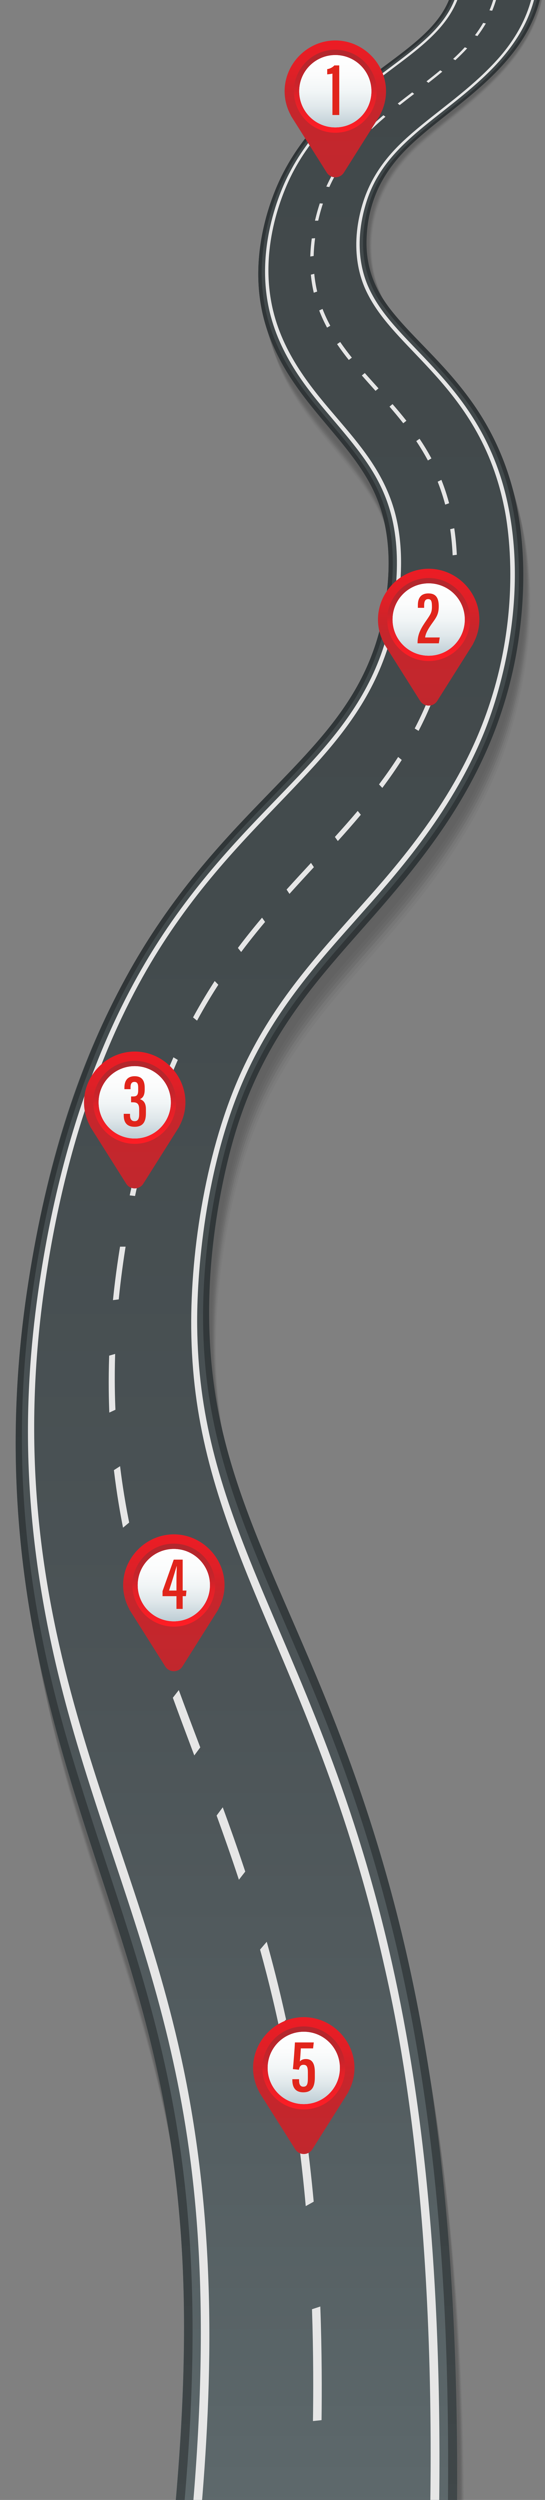 <svg width="432" height="1978" viewBox="0 0 432 1978" fill="none" xmlns="http://www.w3.org/2000/svg">
<rect x="0" y="0" width="432" height="1978" fill="#808080" stroke="none"/>
<g clip-path="url(#clip0_485_8307)">
<g style="mix-blend-mode:multiply" opacity="0.59">
<path opacity="0.11" d="M365.269 -10.201C364.064 -2.55 361.629 17.359 355.229 26.997C342.992 45.428 321.919 59.081 297.382 78.103C278.719 92.56 266.395 104.015 256.153 115.64C237.553 136.691 227.437 156.939 221.338 173.89C216.505 187.29 204.281 225.292 213.907 267.056C227.086 324.249 271.201 356.079 294.86 395.307C299.717 403.338 324.015 439.395 308.527 511.172C293.73 579.778 250.468 615.624 197.541 672.352C122.99 752.245 55.116 854.372 26.764 1049.83C-5.805 1274.29 59.684 1431.33 100.851 1563.26C144.552 1703.35 163.203 1814.39 143.711 2028.63L366.926 2073.22C369.285 1975.62 369.223 1825.47 345.916 1674.31C334.231 1598.52 315.669 1513.47 280.364 1417.51C258.939 1359.3 236.963 1311.62 218.263 1266.73C185.267 1187.55 165.838 1123.05 172.515 1031.78C174.059 1010.69 179.268 960.05 195.081 912.073C214.623 852.808 244.293 814.849 273.285 780.736C308.088 739.817 364.805 682.582 395.742 605.056C407.603 575.34 431.637 497.941 414.468 417.034C404.603 370.578 383.48 340.565 367.591 321.247C335.838 282.611 301.424 249.978 295.788 210.623C288.145 157.193 322.295 124.475 334.645 113.569C360.814 90.531 396.859 67.155 417.467 31.774C428.136 13.47 431.035 -2.254 431.863 -14.555L365.294 -10.201H365.269Z" fill="#4D4D4D"/>
<path opacity="0.22" d="M364.566 -10.673C363.361 -3.064 360.926 15.408 354.525 25.046C342.288 43.434 321.215 57.088 296.679 76.067C278.016 90.524 265.691 101.937 255.45 113.52C236.849 134.529 226.734 154.734 220.634 171.685C215.802 185.085 203.577 223.044 213.204 264.724C226.382 321.832 270.498 353.62 294.156 392.806C299.013 400.837 323.311 436.852 307.824 508.502C293.026 576.982 249.764 612.828 196.838 669.471C122.287 749.237 54.412 851.237 26.06 1046.45C-6.509 1270.61 58.981 1427.44 100.147 1559.2C143.849 1699.07 162.499 1809.99 143.008 2023.93L366.222 2068.48C368.582 1971 368.519 1821.07 345.212 1670.07C333.528 1594.41 314.965 1509.44 279.66 1413.61C258.236 1355.49 236.26 1307.85 217.559 1263.04C184.563 1183.95 165.135 1119.58 171.812 1028.44C173.355 1007.39 178.564 956.789 194.378 908.895C213.919 849.716 243.589 811.798 272.581 777.77C307.384 736.894 364.101 679.743 395.039 602.344C406.899 572.67 430.934 495.356 413.764 414.575C403.899 368.162 382.777 338.191 366.887 318.916C335.134 280.322 300.858 249.168 295.223 209.856C287.579 156.467 322.006 123.792 334.356 112.97C360.524 89.975 396.72 66.641 417.316 31.302C427.984 12.999 430.884 -2.684 431.712 -14.985L364.578 -10.631L364.566 -10.673Z" fill="#4D4D4D"/>
<path opacity="0.33" d="M363.875 -11.133C362.67 -3.525 360.235 13.511 353.834 23.106C341.597 41.494 320.524 55.106 295.988 74.085C277.325 88.5 265 99.956 254.759 111.496C236.159 132.504 226.043 152.668 219.943 169.576C215.111 182.934 202.887 220.851 212.513 262.488C225.691 319.512 269.807 351.258 293.465 390.401C298.322 398.433 322.62 434.406 307.133 505.929C292.335 574.323 249.073 610.127 196.147 666.686C121.596 746.367 53.721 848.199 25.369 1043.11C-7.2 1266.98 58.29 1423.59 99.456 1555.14C143.158 1694.85 161.808 1805.6 142.317 2019.24L365.531 2063.71C367.891 1966.36 367.828 1816.63 344.521 1665.85C332.837 1590.27 314.274 1505.43 278.969 1409.73C257.545 1351.69 235.569 1304.14 216.868 1259.37C183.872 1180.41 164.444 1116.07 171.121 1025.06C172.664 1004.01 177.873 953.539 193.687 905.688C213.228 846.592 242.898 808.717 271.89 774.731C306.694 733.897 363.41 676.831 394.348 599.517C406.208 569.885 430.243 492.655 413.073 412.002C403.208 365.673 382.086 335.744 366.196 316.469C334.443 277.96 300.305 248.243 294.67 208.973C287.027 155.669 321.729 123.036 334.092 112.214C360.26 89.261 396.594 65.927 417.19 30.673C427.858 12.412 430.757 -3.229 431.586 -15.53L363.9 -11.176L363.875 -11.133Z" fill="#4D4D4D"/>
<path opacity="0.44" d="M363.173 -11.598C361.968 -3.989 359.533 11.567 353.132 21.162C340.895 39.508 319.823 53.12 295.286 72.057C276.623 86.472 264.298 97.885 254.057 109.425C235.457 130.391 225.341 150.555 219.241 167.421C214.409 180.779 202.185 218.654 211.811 260.206C224.99 317.146 269.105 348.849 292.763 387.95C297.621 395.981 321.919 431.87 306.431 503.35C291.634 571.661 248.372 607.38 195.445 663.854C120.894 743.409 53.02 845.113 24.668 1039.77C-7.901 1263.34 57.588 1419.75 98.754 1551.13C142.456 1690.67 161.106 1801.25 141.615 2014.59L364.83 2059.02C367.189 1961.79 367.126 1812.28 343.82 1661.71C332.135 1586.26 313.572 1501.5 278.267 1405.97C256.843 1347.97 234.867 1300.5 216.166 1255.82C183.171 1176.94 163.742 1112.73 170.419 1021.85C171.963 1000.84 177.171 950.411 192.985 902.645C212.527 843.592 242.197 805.801 271.189 771.857C305.992 731.108 362.708 674.126 393.646 596.897C405.506 567.307 429.541 490.204 412.372 409.635C402.507 363.348 381.384 333.462 365.495 314.229C333.741 275.762 299.742 247.483 294.106 208.297C286.463 155.078 321.442 122.487 333.804 111.665C359.972 88.754 396.445 65.463 417.041 30.209C427.709 11.947 430.608 -3.651 431.436 -15.909L363.198 -11.556L363.173 -11.598Z" fill="#4D4D4D"/>
<path opacity="0.56" d="M362.483 -12.062C361.278 -4.453 358.843 9.665 352.442 19.261C340.206 37.606 319.133 51.176 294.596 70.071C275.933 84.443 263.608 95.856 253.367 107.396C234.767 128.321 224.651 148.484 218.551 165.308C213.719 178.666 201.495 216.456 211.121 257.966C224.3 314.821 268.415 346.525 292.074 385.541C296.931 393.53 321.229 429.419 305.741 500.772C290.944 568.998 247.682 604.675 194.755 661.065C120.204 740.535 52.33 842.113 23.978 1036.48C-8.591 1259.75 56.898 1415.9 98.065 1547.15C141.766 1686.48 160.417 1796.94 140.925 2010.02L364.14 2054.41C366.499 1957.35 366.436 1808.01 343.13 1657.65C331.445 1582.28 312.883 1497.7 277.577 1402.25C256.153 1344.34 234.177 1296.91 215.477 1252.27C182.481 1173.52 163.052 1109.39 169.729 1018.6C171.273 997.629 176.481 947.241 192.295 899.559C211.837 840.591 241.507 802.843 270.499 768.941C305.302 728.234 362.019 671.337 392.956 594.234C404.817 564.687 428.851 487.668 411.682 407.226C401.817 361.024 380.694 331.18 364.805 311.947C333.052 273.522 299.19 246.722 293.554 207.579C285.911 154.444 321.166 121.895 333.529 111.074C359.697 88.163 396.307 64.914 416.903 29.744C427.571 11.525 430.47 -4.073 431.299 -16.289L362.496 -11.978L362.483 -12.062Z" fill="#4D4D4D"/>
<path opacity="0.67" d="M361.779 -12.53C360.574 -4.963 358.139 7.718 351.738 17.314C339.501 35.617 318.429 49.186 293.892 68.081C275.229 82.454 262.904 93.825 252.663 105.365C234.063 126.289 223.947 146.368 217.847 163.192C213.015 176.507 200.791 214.255 210.417 255.723C223.596 312.494 267.711 344.155 291.369 383.129C296.226 391.118 320.525 426.922 305.037 498.191C290.24 566.333 246.977 601.967 194.051 658.272C119.5 737.616 51.626 839.067 23.274 1033.18C-9.296 1256.11 56.194 1412.1 97.36 1543.14C141.062 1682.29 159.712 1792.58 140.221 2005.37L363.436 2049.67C365.795 1952.74 365.732 1803.61 342.426 1653.42C330.741 1578.18 312.178 1493.68 276.873 1398.36C255.449 1340.53 233.473 1293.19 214.772 1248.59C181.777 1169.92 162.348 1105.88 169.025 1015.25C170.569 994.287 175.777 944.026 191.591 896.386C211.133 837.503 240.803 799.797 269.795 765.937C304.598 725.272 361.314 668.46 392.252 591.442C404.112 561.936 428.147 485.045 410.978 404.687C401.113 358.527 379.99 328.726 364.101 309.535C332.347 271.152 298.624 245.832 292.988 206.731C285.345 153.638 320.889 121.132 333.239 110.353C359.407 87.484 396.155 64.277 416.751 29.107C427.419 10.931 430.318 -4.625 431.147 -16.884L361.791 -12.572L361.779 -12.53Z" fill="#4D4D4D"/>
<path opacity="0.78" d="M361.077 -13.002C359.872 -5.435 357.437 5.809 351.037 15.362C338.8 33.666 317.727 47.193 293.19 66.046C274.527 80.376 262.203 91.747 251.961 103.244C233.361 124.126 223.245 144.205 217.146 161.029C212.314 174.345 200.089 212.05 209.716 253.434C222.894 310.162 267.01 341.739 290.668 380.67C295.525 388.66 319.823 424.421 304.335 495.606C289.538 563.62 246.276 599.213 193.349 655.476C118.798 734.692 50.924 836.016 22.572 1029.87C-9.997 1252.51 55.492 1408.28 96.659 1539.16C140.36 1678.1 159.011 1788.26 139.519 2000.76L362.734 2045.02C365.093 1948.21 365.031 1799.29 341.724 1649.31C330.039 1574.16 311.477 1489.78 276.172 1394.59C254.748 1336.85 232.771 1289.54 214.071 1245.03C181.075 1166.49 161.646 1102.54 168.323 1011.99C169.867 991.067 175.076 940.849 190.89 893.252C210.431 834.452 240.101 796.789 269.093 763.014C303.896 722.433 360.613 665.663 391.55 588.772C403.411 559.309 427.445 482.502 410.276 402.271C400.411 356.195 379.288 326.394 363.399 307.245C331.646 268.948 298.073 245.022 292.425 205.963C284.781 152.955 320.601 120.491 332.964 109.712C359.132 86.885 396.018 63.678 416.627 28.593C427.295 10.417 430.194 -5.097 431.022 -17.313L361.102 -13.002H361.077Z" fill="#4D4D4D"/>
<path opacity="0.89" d="M360.385 -13.454C359.18 -5.888 356.746 3.919 350.345 13.43C338.108 31.691 317.035 45.218 292.498 64.071C273.836 78.401 261.511 89.73 251.269 101.227C232.669 122.067 222.553 142.146 216.454 158.928C211.622 172.201 199.397 209.865 209.024 251.206C222.202 307.849 266.318 339.384 289.976 378.231C294.833 386.22 319.131 421.939 303.644 492.997C288.846 560.927 245.584 596.477 192.658 652.656C118.106 731.787 50.232 832.943 21.88 1026.54C-10.689 1248.89 54.8 1404.45 95.967 1535.11C139.668 1673.89 158.319 1783.88 138.828 1996.08L362.042 2040.25C364.402 1943.58 364.339 1794.87 341.032 1645.1C329.347 1570.03 310.785 1485.78 275.48 1390.71C254.056 1333.05 232.079 1285.84 213.379 1241.37C180.383 1162.91 160.954 1099.04 167.631 1008.66C169.175 987.782 174.384 937.606 190.198 890.093C209.739 831.379 239.409 793.799 268.401 760.025C303.204 719.487 359.921 662.801 390.858 585.994C402.719 556.573 426.753 479.893 409.584 399.747C399.719 353.714 378.596 323.997 362.707 304.848C330.954 266.593 297.519 244.147 291.883 205.13C284.24 152.207 320.336 119.785 332.698 109.005C358.867 86.179 395.891 63.056 416.5 28.014C427.168 9.879 430.067 -5.634 430.895 -17.808L360.423 -13.497L360.385 -13.454Z" fill="#4D4D4D"/>
<path d="M359.683 -13.926C358.478 -6.36 356.043 1.968 349.643 11.521C337.406 29.74 316.333 43.267 291.796 62.078C273.133 76.365 260.809 87.736 250.567 99.192C231.967 120.031 221.851 140.026 215.752 156.807C210.92 170.081 198.695 207.66 208.322 248.959C221.5 305.518 265.616 337.01 289.274 375.815C294.131 383.762 318.429 419.439 302.941 490.412C288.144 558.257 244.882 593.765 191.955 649.859C117.404 728.864 49.53 829.892 21.178 1023.24C-11.391 1245.29 54.098 1400.64 95.265 1531.13C138.966 1669.69 157.617 1779.56 138.125 1991.46L361.34 2035.59C363.699 1939.05 363.637 1790.55 340.33 1640.99C328.645 1566.05 310.083 1481.88 274.778 1386.98C253.354 1329.41 231.377 1282.24 212.677 1237.85C179.681 1159.52 160.252 1095.74 166.929 1005.44C168.473 984.563 173.682 934.471 189.495 887.043C209.037 828.413 238.707 790.876 267.699 757.143C302.502 716.648 359.219 660.047 390.156 583.367C402.017 553.988 426.051 477.392 408.882 397.373C399.017 351.424 377.894 321.708 362.005 302.601C330.252 264.388 296.955 243.421 291.319 204.447C283.676 151.566 320.048 119.228 332.41 108.449C358.579 85.665 395.741 62.542 416.35 27.542C426.993 9.408 429.892 -6.064 430.72 -18.238L359.683 -13.926Z" fill="#4D4D4D"/>
</g>
<path d="M359.683 -13.926C358.478 -6.359 356.043 1.968 349.643 11.521C337.406 29.74 316.333 43.267 291.796 62.078C273.133 76.365 260.809 87.736 250.567 99.192C231.967 120.032 221.851 140.026 215.752 156.808C210.92 170.081 198.695 207.66 208.322 248.959C221.5 305.518 265.616 337.01 289.274 375.815C294.131 383.762 318.429 419.439 302.941 490.412C288.144 558.257 244.882 593.765 191.955 649.859C117.404 728.864 49.53 829.892 21.178 1023.24C-11.391 1245.29 54.098 1400.64 95.265 1531.13C138.966 1669.7 157.617 1779.56 138.125 1991.46L361.34 2035.59C363.699 1939.05 363.637 1790.55 340.33 1640.99C328.645 1566.05 310.083 1481.88 274.778 1386.98C253.354 1329.41 231.377 1282.24 212.677 1237.85C179.681 1159.52 160.252 1095.74 166.929 1005.44C168.473 984.563 173.682 934.471 189.495 887.043C209.037 828.413 238.707 790.876 267.699 757.144C302.502 716.648 359.219 660.047 390.156 583.367C402.017 553.988 426.051 477.393 408.882 397.373C399.017 351.424 377.894 321.708 362.005 302.601C330.252 264.388 296.955 243.421 291.319 204.447C283.676 151.566 320.048 119.228 332.41 108.449C358.579 85.665 395.741 62.543 416.35 27.542C426.993 9.408 429.892 -6.064 430.72 -18.238L359.683 -13.926Z" fill="url(#paint0_linear_485_8307)"/>
<path d="M91.273 1071.25L86.529 1072.61C85.839 1092.81 86.291 1108.71 86.642 1117.67L91.499 1115.43C91.123 1106.68 90.646 1091.12 91.273 1071.25Z" fill="#E6E6E6"/>
<path d="M210.116 729.448L207.706 726.066C198.017 737.564 191.441 746.187 188.566 750.034L191.164 753.247C199.598 742.003 207.242 732.872 210.116 729.448Z" fill="#E6E6E6"/>
<path d="M99.558 986.381H95.14C91.851 1006.63 90.207 1022.06 89.542 1028.69L94.123 1028.1C95.843 1010.86 97.951 996.4 99.558 986.381Z" fill="#E6E6E6"/>
<path d="M173.054 779.156L170.192 776.197C165.85 782.876 159.725 792.683 153.023 804.984L156.186 807.563C162.762 795.431 168.774 785.751 173.054 779.156Z" fill="#E6E6E6"/>
<path d="M90.294 1163.2C92.566 1182.31 95.403 1198.03 97.511 1208.73L102.381 1204.67C98.139 1183.49 96.043 1167.17 95.189 1160.07L90.294 1163.2Z" fill="#E6E6E6"/>
<path d="M137.008 1343.28C142.229 1357.61 147.437 1371.47 154.001 1388.93L158.746 1382.55C152.044 1364.96 146.822 1351.14 141.727 1337.23L137.008 1343.28Z" fill="#E6E6E6"/>
<path d="M112.346 907.205C107.753 923.606 104.565 937.725 102.808 945.799L107.037 946.306C108.757 938.275 111.857 924.452 116.362 908.22L112.346 907.205Z" fill="#E6E6E6"/>
<path d="M137.486 836.566C133.972 844.471 129.115 856.011 123.894 870.679L127.646 872.243C132.729 857.871 137.511 846.457 140.95 838.637L137.486 836.566Z" fill="#E6E6E6"/>
<path d="M171.71 1436.52C177.157 1451.52 183.27 1468.77 189.369 1487.28L194.402 1480.82C188.24 1462.26 182.102 1445.06 176.568 1429.96L171.723 1436.47L171.71 1436.52Z" fill="#E6E6E6"/>
<path d="M112.886 1248.92L108.066 1253.78C112.534 1270.35 117.228 1285.52 121.458 1298.46L126.202 1292.92C121.998 1280.2 117.316 1265.19 112.886 1248.88V1248.92Z" fill="#E6E6E6"/>
<path d="M341.949 362.658C338.724 356.655 335.473 351.456 332.561 347.144L329.951 349.004C332.8 353.274 336.013 358.431 339.175 364.349L341.962 362.7L341.949 362.658Z" fill="#E6E6E6"/>
<path d="M284.542 112.454L282.634 111.482C281.216 113.046 277.438 117.273 273.334 122.768L275.405 123.572C276.773 121.754 279.911 117.569 284.542 112.454Z" fill="#E6E6E6"/>
<path d="M305.54 92.372L303.908 91.189C302.239 92.584 297.821 96.346 292.926 100.996L294.683 102.095C298.511 98.459 302.264 95.162 305.54 92.372Z" fill="#E6E6E6"/>
<path d="M350.597 56.704L348.965 55.605C345.137 58.775 341.334 61.776 338.059 64.355L339.627 65.539C342.928 62.96 346.756 59.916 350.597 56.704Z" fill="#E6E6E6"/>
<path d="M255.951 161.072L253.479 160.903C252.449 164.031 251.031 168.639 249.676 174.599H252.236C253.554 168.723 254.947 164.158 255.964 161.072H255.951Z" fill="#E6E6E6"/>
<path d="M246.399 217.282C246.977 223.454 247.968 228.4 248.709 231.612L251.407 230.682C250.667 227.512 249.688 222.735 249.098 216.648L246.399 217.325V217.282Z" fill="#E6E6E6"/>
<path d="M249.752 188.462L247.129 188.673C246.677 192.055 246.112 197.043 245.949 202.961L248.622 202.538C248.773 196.747 249.312 191.844 249.752 188.504V188.462Z" fill="#E6E6E6"/>
<path d="M276.498 284.797L278.907 282.979C276.121 279.513 272.871 275.286 269.67 270.594L267.185 272.284C270.411 277.019 273.661 281.288 276.498 284.839V284.797Z" fill="#E6E6E6"/>
<path d="M267.523 135.488L265.289 134.897C264.26 136.63 261.524 141.322 258.663 147.62L261.035 148.001C263.846 141.787 266.519 137.179 267.523 135.488Z" fill="#E6E6E6"/>
<path d="M265.453 662.192L267.788 665.447C273.272 659.403 279.598 652.259 286.011 644.65L283.551 641.606C277.201 649.088 270.938 656.148 265.453 662.192Z" fill="#E6E6E6"/>
<path d="M362.105 438.957C361.629 429.15 360.662 421.88 360.072 417.949L356.847 418.709C357.411 422.598 358.353 429.7 358.792 439.38L362.093 438.957H362.105Z" fill="#E6E6E6"/>
<path d="M328.72 576.389L331.782 578.291C333.476 575.036 338.007 566.286 342.664 554.703L339.438 553.266C334.832 564.595 330.389 573.176 328.72 576.389Z" fill="#E6E6E6"/>
<path d="M357.06 483.47L360.448 483.639C361.565 473.705 361.992 465.589 362.18 460.897L358.829 461.024C358.641 465.631 358.202 473.663 357.072 483.47H357.06Z" fill="#E6E6E6"/>
<path d="M352.894 399.262L355.994 398.162C353.534 388.947 350.873 382.184 349.882 379.69L346.932 381.127C350.446 390.046 352.341 397.233 352.894 399.304V399.262Z" fill="#E6E6E6"/>
<path d="M347.647 529.847L350.973 530.819C354.211 519.786 356.044 510.909 356.822 507.02L353.433 506.471C352.655 510.317 350.835 519.067 347.635 529.847H347.647Z" fill="#E6E6E6"/>
<path d="M206.137 1542.54C214.145 1571.45 219.039 1593.73 221.135 1603.45L226.758 1597.87C221.11 1572.05 215.513 1550.95 211.434 1536.37L206.15 1542.54H206.137Z" fill="#E6E6E6"/>
<path d="M387.972 8.182L390.143 8.478C391.272 5.773 392.54 2.391 393.632 -1.625L391.423 -1.709C390.331 2.222 389.101 5.562 387.972 8.225V8.182Z" fill="#E6E6E6"/>
<path d="M376.451 27.87L378.446 28.547C380.492 25.841 382.826 22.459 385.098 18.571L383.002 18.106C380.756 21.952 378.459 25.249 376.463 27.913L376.451 27.87Z" fill="#E6E6E6"/>
<path d="M359.193 46.649L360.925 47.622C363.774 44.959 367.025 41.83 370.313 38.237L368.443 37.392C365.205 40.901 362.005 44.029 359.193 46.607V46.649Z" fill="#E6E6E6"/>
<path d="M247.303 1827.15C248.496 1862.41 248.395 1893.52 248.069 1915.58L254.884 1914.86C255.16 1892.38 255.198 1860.84 253.892 1824.95L247.303 1827.11V1827.15Z" fill="#E6E6E6"/>
<path d="M248.659 1742.01C247.216 1726.37 244.455 1699.02 239.422 1666.3L233.46 1670.95C238.33 1703.12 240.978 1730.13 242.346 1745.52L248.647 1742.01H248.659Z" fill="#E6E6E6"/>
<path d="M315.266 81.935L316.835 83.161C320.311 80.413 323.763 77.75 328.281 74.284L326.737 73.058C323.311 75.679 319.232 78.807 315.266 81.935Z" fill="#E6E6E6"/>
<path d="M246.525 682.738C240.714 688.994 233.849 696.434 227.159 703.832L229.456 707.256C236.108 699.858 242.998 692.418 248.809 686.12L246.525 682.738Z" fill="#E6E6E6"/>
<path d="M300.406 620.608L303.054 623.397C305.401 620.269 311.689 611.857 318.454 601.29L315.605 598.922C310.321 607.123 305.075 614.478 300.418 620.65L300.406 620.608Z" fill="#E6E6E6"/>
<path d="M253.015 245.648C255.073 251.016 257.307 255.624 259.24 259.217L261.813 257.737C259.892 254.187 257.696 249.706 255.65 244.422L253.002 245.648H253.015Z" fill="#E6E6E6"/>
<path d="M308.752 321.747C312.065 325.551 315.83 330.032 319.646 334.893L322.131 332.906C318.29 328.045 314.5 323.564 311.149 319.718L308.739 321.747H308.752Z" fill="#E6E6E6"/>
<path d="M286.789 297.05C290.466 301.234 294.445 305.673 297.671 309.266L300.03 307.279C296.616 303.475 292.751 299.248 289.161 295.147L286.802 297.092L286.789 297.05Z" fill="#E6E6E6"/>
<path d="M151.881 1994.17L158.696 1995.52C168.687 1883.8 172.803 1753.6 141.113 1616.86C118.86 1520.86 84.383 1440.84 58.755 1348.35C31.168 1248.84 17.413 1145.7 34.808 1021.42C54.036 884.042 96.269 797.386 128.738 746.957C164.921 690.778 204.406 653.622 239.096 616.761C267.348 586.749 292.449 556.652 306.393 515.48C310.183 504.278 326.349 450.382 312.216 402.658C303.444 372.983 284.969 351.679 267.235 330.881C250.304 311.014 225.453 283.03 216.48 245.747C204.82 197.346 223.634 152.919 231.704 137.237C249.187 103.293 276.497 80.678 296.453 65.333C317.274 49.27 335.071 37.477 348.25 22.597C361.666 7.422 365.055 -5.809 366.323 -14.39L364.114 -14.263C362.507 -3.611 358.152 8.563 346.392 21.836C333.427 36.462 315.028 48.721 294.897 64.234C274.778 79.706 247.317 102.236 229.432 136.814C228.152 139.266 200.289 190.245 213.769 246.804C222.755 284.51 247.405 312.451 264.8 332.952C286.349 358.357 301.235 376.915 309.154 403.968C319.835 440.406 313.258 484.918 303.193 514.465C289.362 555.088 264.436 584.593 236.812 613.845C203.452 649.184 162.8 687.312 125.951 744.294C99.181 785.677 51.551 872.376 30.277 1022.02C18.003 1108.33 15.342 1213.84 53.672 1353.76C79.2 1446.97 113.476 1527.11 135.427 1622.94C154.818 1707.57 168.159 1815.79 151.894 1994.17H151.881Z" fill="#E6E6E6"/>
<path d="M328.834 106.109C347.447 89.962 370.427 74.448 389.793 54.75C411.079 33.065 424.307 9.604 426.24 -17.957L424.031 -17.83C421.32 19.58 396.809 44.774 387.898 53.82C368.67 73.349 345.69 88.82 327.052 104.968C315.053 115.367 295.813 132.951 287.253 161.823C275.343 202.023 288.759 227.512 292.023 233.726C302.917 254.608 321.454 271.178 341.221 292.694C362.683 316.07 388.651 348.07 399.356 399.936C399.745 401.839 419.086 483.591 380.217 578.279C353.446 643.503 307.222 693.087 279.61 724.157C247.794 759.961 215.275 795.807 191.466 847.716C163.767 908.121 150.965 988.098 151.58 1051.17C152.27 1122.56 168.975 1180.22 199.21 1253.86C231.026 1331.34 273.209 1418.38 303.092 1548.83C313.648 1594.9 348.852 1745.98 339.929 2031.31L347.058 2032.71C353.747 1800.97 333.327 1650.62 308.564 1543.84C278.204 1412.88 236.059 1326.52 203.728 1248.45C173.105 1174.47 157.128 1118.93 156.299 1049.6C155.822 1009.78 161.897 922.663 194.955 850.167C218.865 797.751 252.864 760.721 282.07 727.792C311.326 694.778 356.835 645.406 383.542 579.97C395.039 551.817 418.91 477.251 402.557 399.049C391.587 346.59 365.281 314.295 343.619 290.792C323.437 268.896 305.364 252.833 294.596 232.373C290.617 224.807 278.455 200.543 289.789 161.992C296.227 140.095 308.615 123.652 328.859 106.109H328.834Z" fill="#E6E6E6"/>
<path d="M123.981 1635.28C102.745 1540.46 68.607 1458.8 43.431 1364.66C27.403 1304.68 -2.204 1182.72 21.191 1023.23C43.644 870.127 92.692 781.527 120.366 739.044C157.931 681.386 198.796 643.215 232.268 608.003C259.278 579.597 283.388 551.36 296.817 512.428C297.294 511.033 317.111 455.7 303.029 406.623C295.361 379.866 280.062 361.139 259.93 337.172C242.297 316.205 217.383 287.63 208.359 248.909C194.792 190.744 223.609 138.497 224.926 136.003C243.25 100.875 270.925 78.091 291.834 62.07C311.752 46.81 330.076 34.594 342.727 20.433C354.362 7.371 358.115 -3.915 359.708 -13.891L361.892 -14.018C358.98 3.99 350.459 18.362 327.541 37.173C309.631 51.841 286.952 66.424 265.892 86.334C246.074 105.06 222.002 133.382 211.685 179.542C205.937 205.243 201.984 244.302 227.324 288.095C243.489 316.036 265.779 337.341 283.011 360.717C294.708 376.568 310.899 401.001 311.325 442.976C311.689 478.315 303.004 519.191 279.196 556.39C263.507 580.865 243.865 601.578 216.204 630.111C185.618 661.646 138.452 708.736 99.771 781.569C51.275 872.875 23.224 994.87 18.191 1101.27C11.451 1243.72 46.518 1356.46 65.645 1417.33C93.721 1506.61 124.809 1585.61 140.987 1687.7C157.918 1794.56 153.789 1898.21 145.016 1992.98L138.188 1991.63C150.463 1859.99 149.861 1750.89 124.006 1635.45L123.981 1635.28ZM428.486 -18.118C427.959 -10.467 426.968 -5.902 426.403 -3.365C423.19 11.007 414.969 35.82 379.037 67.692C362.771 82.107 345.501 94.366 330.716 107.216C311.438 123.955 299.076 139.723 292.562 161.323C277.526 211.246 302.691 240.37 304.021 242.273C318.065 262.225 339.339 280.021 359.57 304.454C378.258 327.026 404.339 364.141 410.074 427.59C415.609 488.883 403.322 556.855 368.908 619.247C339.389 672.763 300.632 712.413 265.315 753.374C228.629 795.899 204.205 831.534 186.747 882.048C178.815 905.001 152.107 994.743 163.955 1092.3C171.95 1158.21 194.704 1212.23 225.805 1284.34C258.06 1359.12 305.715 1466.15 332.674 1633.71C353.333 1762.13 357.6 1893.39 354.123 2034.15L361.403 2035.59C362.984 1971.25 363.674 1870.1 354.751 1762.94C340.217 1588.4 306.832 1460.74 251.885 1329.02C219.542 1251.5 189.872 1193.38 175.163 1127.05C157.855 1048.93 167.507 973.988 179.518 922.586C189.96 877.905 206.54 832.886 249.551 778.906C281.154 739.255 319.973 701.719 352.718 653.064C394.775 590.545 412.371 529.21 414.467 467.198C415.634 432.535 413.601 374.92 375.547 320.179C355.228 290.969 331.858 271.355 314.777 251.234C305.803 240.666 290.002 221.644 290.516 190.829C291.056 158.491 305.012 137.525 313.974 126.83C340.606 95.042 390.646 71.201 416.362 27.492C427.733 8.175 430.13 -8.227 430.771 -18.287L428.511 -18.16L428.486 -18.118Z" fill="url(#paint1_linear_485_8307)"/>
<path d="M301 91.35H301.13L272.6 136.54C271.03 139.04 268.41 140.3 265.8 140.3C263.19 140.3 260.57 139.04 259 136.54L230.45 91.35H230.59C227.42 85.63 225.6 79.1 225.6 72.2C225.6 50.28 243.9 32 265.8 32C287.7 32 305.98 50.28 305.98 72.2C305.98 79.1 304.17 85.63 301 91.35Z" fill="url(#paint2_linear_485_8307)"/>
<path d="M265.789 105.02C247.689 105.02 232.959 90.29 232.959 72.19C232.959 54.09 247.689 39.36 265.789 39.36C283.889 39.36 298.619 54.09 298.619 72.19C298.619 90.29 283.889 105.02 265.789 105.02Z" fill="url(#paint3_linear_485_8307)"/>
<path d="M265.79 100.8C281.591 100.8 294.4 87.991 294.4 72.19C294.4 56.389 281.591 43.58 265.79 43.58C249.989 43.58 237.18 56.389 237.18 72.19C237.18 87.991 249.989 100.8 265.79 100.8Z" fill="white"/>
<path style="mix-blend-mode:multiply" d="M265.79 100.8C281.591 100.8 294.4 87.991 294.4 72.19C294.4 56.389 281.591 43.58 265.79 43.58C249.989 43.58 237.18 56.389 237.18 72.19C237.18 87.991 249.989 100.8 265.79 100.8Z" fill="url(#paint4_linear_485_8307)"/>
<path d="M268.907 91H263.507V58.24C262.427 58.54 260.267 58.78 259.367 58.84V54.7C261.767 54.4 263.927 53.02 265.007 51.76H268.907V91Z" fill="#E1251B"/>
<path d="M375 509.35H375.13L346.6 554.54C345.03 557.04 342.41 558.3 339.8 558.3C337.19 558.3 334.57 557.04 333 554.54L304.45 509.35H304.59C301.42 503.63 299.6 497.1 299.6 490.2C299.6 468.28 317.9 450 339.8 450C361.7 450 379.98 468.28 379.98 490.2C379.98 497.1 378.17 503.63 375 509.35Z" fill="url(#paint5_linear_485_8307)"/>
<path d="M339.789 523.02C321.689 523.02 306.959 508.29 306.959 490.19C306.959 472.09 321.689 457.36 339.789 457.36C357.889 457.36 372.619 472.09 372.619 490.19C372.619 508.29 357.889 523.02 339.789 523.02Z" fill="url(#paint6_linear_485_8307)"/>
<path d="M339.79 518.8C355.591 518.8 368.4 505.991 368.4 490.19C368.4 474.389 355.591 461.58 339.79 461.58C323.989 461.58 311.18 474.389 311.18 490.19C311.18 505.991 323.989 518.8 339.79 518.8Z" fill="white"/>
<path style="mix-blend-mode:multiply" d="M339.79 518.8C355.591 518.8 368.4 505.991 368.4 490.19C368.4 474.389 355.591 461.58 339.79 461.58C323.989 461.58 311.18 474.389 311.18 490.19C311.18 505.991 323.989 518.8 339.79 518.8Z" fill="url(#paint7_linear_485_8307)"/>
<path d="M347.84 509H330.98V508.34C331.04 501.44 333.92 496.7 338.18 490.58C341.36 485.96 342.38 484.4 342.38 480.08C342.38 475.82 341.84 474.02 339.38 474.02C337.1 474.02 336.2 475.76 336.2 479V480.92H331.22V478.82C331.22 474.44 332.66 469.52 339.62 469.52C346.04 469.52 347.78 473.78 347.78 479.72C347.78 485.9 345.92 488.42 342.74 492.86C339.62 497.18 337.28 501.14 336.98 504.38H348.56L347.84 509Z" fill="#E1251B"/>
<path d="M142 891.35H142.13L113.6 936.54C112.03 939.04 109.41 940.3 106.8 940.3C104.19 940.3 101.57 939.04 100 936.54L71.45 891.35H71.59C68.42 885.63 66.6 879.1 66.6 872.2C66.6 850.28 84.9 832 106.8 832C128.7 832 146.98 850.28 146.98 872.2C146.98 879.1 145.17 885.63 142 891.35Z" fill="url(#paint8_linear_485_8307)"/>
<path d="M106.789 905.02C88.689 905.02 73.96 890.29 73.96 872.19C73.96 854.09 88.689 839.36 106.789 839.36C124.889 839.36 139.619 854.09 139.619 872.19C139.619 890.29 124.889 905.02 106.789 905.02Z" fill="url(#paint9_linear_485_8307)"/>
<path d="M106.79 900.8C122.591 900.8 135.4 887.991 135.4 872.19C135.4 856.389 122.591 843.58 106.79 843.58C90.989 843.58 78.18 856.389 78.18 872.19C78.18 887.991 90.989 900.8 106.79 900.8Z" fill="white"/>
<path style="mix-blend-mode:multiply" d="M106.79 900.8C122.591 900.8 135.4 887.991 135.4 872.19C135.4 856.389 122.591 843.58 106.79 843.58C90.989 843.58 78.18 856.389 78.18 872.19C78.18 887.991 90.989 900.8 106.79 900.8Z" fill="url(#paint10_linear_485_8307)"/>
<path d="M103.477 861.78H98.617V860.64C98.617 856.56 99.877 851.52 106.777 851.52C112.717 851.52 114.697 855.3 114.697 860.64V862.14C114.697 866.58 113.257 868.68 110.977 869.64V869.7C113.857 870.66 115.657 872.82 115.657 877.62V880.8C115.657 887.04 113.737 891.54 106.717 891.54C100.417 891.54 98.077 887.94 98.077 882.48V881.28H103.057V882.42C103.057 884.88 103.897 887.1 106.717 887.1C109.477 887.1 110.317 885 110.317 881.52V877.68C110.317 873.6 108.877 872.16 105.517 872.16H103.897V867.54H105.517C108.397 867.54 109.537 866.4 109.537 862.68V860.58C109.537 858 109.057 856.02 106.537 856.02C104.077 856.02 103.477 858 103.477 860.34V861.78Z" fill="#E1251B"/>
<path d="M173 1273.35H173.13L144.6 1318.54C143.03 1321.04 140.41 1322.3 137.8 1322.3C135.19 1322.3 132.57 1321.04 131 1318.54L102.45 1273.35H102.59C99.42 1267.63 97.6 1261.1 97.6 1254.2C97.6 1232.28 115.9 1214 137.8 1214C159.7 1214 177.98 1232.28 177.98 1254.2C177.98 1261.1 176.17 1267.63 173 1273.35Z" fill="url(#paint11_linear_485_8307)"/>
<path d="M137.789 1287.02C119.689 1287.02 104.959 1272.29 104.959 1254.19C104.959 1236.09 119.689 1221.36 137.789 1221.36C155.889 1221.36 170.619 1236.09 170.619 1254.19C170.619 1272.29 155.889 1287.02 137.789 1287.02Z" fill="url(#paint12_linear_485_8307)"/>
<path d="M137.79 1282.8C153.591 1282.8 166.4 1269.99 166.4 1254.19C166.4 1238.39 153.591 1225.58 137.79 1225.58C121.989 1225.58 109.18 1238.39 109.18 1254.19C109.18 1269.99 121.989 1282.8 137.79 1282.8Z" fill="white"/>
<path style="mix-blend-mode:multiply" d="M137.79 1282.8C153.591 1282.8 166.4 1269.99 166.4 1254.19C166.4 1238.39 153.591 1225.58 137.79 1225.58C121.989 1225.58 109.18 1238.39 109.18 1254.19C109.18 1269.99 121.989 1282.8 137.79 1282.8Z" fill="url(#paint13_linear_485_8307)"/>
<path d="M144.794 1273H139.874V1262.92H128.834V1258.96L137.714 1234H144.794V1258.48H147.794L147.374 1262.92H144.794V1273ZM133.994 1258.48H139.874V1250.5C139.874 1246.72 139.994 1242.82 140.114 1239.04H140.054C138.134 1245.58 136.094 1252 133.994 1258.48Z" fill="#E1251B"/>
<path d="M276 1655.35H276.13L247.6 1700.54C246.03 1703.04 243.41 1704.3 240.8 1704.3C238.19 1704.3 235.57 1703.04 234 1700.54L205.45 1655.35H205.59C202.42 1649.63 200.6 1643.1 200.6 1636.2C200.6 1614.28 218.9 1596 240.8 1596C262.7 1596 280.98 1614.28 280.98 1636.2C280.98 1643.1 279.17 1649.63 276 1655.35Z" fill="url(#paint14_linear_485_8307)"/>
<path d="M240.789 1669.02C222.689 1669.02 207.959 1654.29 207.959 1636.19C207.959 1618.09 222.689 1603.36 240.789 1603.36C258.889 1603.36 273.619 1618.09 273.619 1636.19C273.619 1654.29 258.889 1669.02 240.789 1669.02Z" fill="url(#paint15_linear_485_8307)"/>
<path d="M240.79 1664.8C256.591 1664.8 269.4 1651.99 269.4 1636.19C269.4 1620.39 256.591 1607.58 240.79 1607.58C224.989 1607.58 212.18 1620.39 212.18 1636.19C212.18 1651.99 224.989 1664.8 240.79 1664.8Z" fill="white"/>
<path style="mix-blend-mode:multiply" d="M240.79 1664.8C256.591 1664.8 269.4 1651.99 269.4 1636.19C269.4 1620.39 256.591 1607.58 240.79 1607.58C224.989 1607.58 212.18 1620.39 212.18 1636.19C212.18 1651.99 224.989 1664.8 240.79 1664.8Z" fill="url(#paint16_linear_485_8307)"/>
<path d="M248.713 1616L248.173 1620.74H238.453C238.273 1624.04 237.973 1628.6 237.673 1631.12C238.513 1629.92 240.253 1629.14 242.473 1629.14C247.633 1629.14 249.553 1632.98 249.553 1639.46V1643.72C249.553 1650.44 247.693 1655.48 240.433 1655.48C233.833 1655.48 231.733 1651.16 231.733 1645.88V1645.1H237.073V1646.36C237.073 1648.58 237.733 1651.04 240.433 1651.04C243.433 1651.04 244.033 1648.76 244.033 1644.5V1639.7C244.033 1635.74 243.373 1633.7 240.613 1633.7C238.333 1633.7 237.433 1635.02 236.953 1637.6L232.153 1637.12C232.753 1631.6 233.533 1620.86 233.773 1616H248.713Z" fill="#E1251B"/>
</g>
<defs>
<linearGradient id="paint0_linear_485_8307" x1="221.563" y1="2035.59" x2="221.563" y2="-18.238" gradientUnits="userSpaceOnUse">
<stop stop-color="#606B6E"/>
<stop offset="0.07" stop-color="#5A6568"/>
<stop offset="0.34" stop-color="#4C5457"/>
<stop offset="0.63" stop-color="#434B4D"/>
<stop offset="1" stop-color="#41484A"/>
</linearGradient>
<linearGradient id="paint1_linear_485_8307" x1="221.626" y1="2035.59" x2="221.626" y2="-18.245" gradientUnits="userSpaceOnUse">
<stop stop-color="#41484A"/>
<stop offset="0.16" stop-color="#3A4143"/>
<stop offset="0.53" stop-color="#313739"/>
<stop offset="1" stop-color="#2F3436"/>
</linearGradient>
<linearGradient id="paint2_linear_485_8307" x1="265.79" y1="140.29" x2="265.79" y2="31.99" gradientUnits="userSpaceOnUse">
<stop stop-color="#C1272D"/>
<stop offset="0.53" stop-color="#C6262C"/>
<stop offset="0.64" stop-color="#CF2329"/>
<stop offset="0.75" stop-color="#DE2027"/>
<stop offset="1" stop-color="#ED1C24"/>
</linearGradient>
<linearGradient id="paint3_linear_485_8307" x1="265.789" y1="105.02" x2="265.789" y2="39.36" gradientUnits="userSpaceOnUse">
<stop stop-color="#FF1D25"/>
<stop offset="0.45" stop-color="#E12128"/>
<stop offset="0.5" stop-color="#D72229"/>
<stop offset="0.6" stop-color="#C7242B"/>
<stop offset="0.82" stop-color="#B8262C"/>
<stop offset="1" stop-color="#B2272D"/>
</linearGradient>
<linearGradient id="paint4_linear_485_8307" x1="265.79" y1="100.8" x2="265.79" y2="43.58" gradientUnits="userSpaceOnUse">
<stop stop-color="#BCCDD4"/>
<stop offset="0.09" stop-color="#C9D6DC"/>
<stop offset="0.28" stop-color="#E0E8EB"/>
<stop offset="0.49" stop-color="#F1F5F6"/>
<stop offset="0.72" stop-color="#FBFCFC"/>
<stop offset="1" stop-color="white"/>
</linearGradient>
<linearGradient id="paint5_linear_485_8307" x1="339.79" y1="558.29" x2="339.79" y2="449.99" gradientUnits="userSpaceOnUse">
<stop stop-color="#C1272D"/>
<stop offset="0.53" stop-color="#C6262C"/>
<stop offset="0.64" stop-color="#CF2329"/>
<stop offset="0.75" stop-color="#DE2027"/>
<stop offset="1" stop-color="#ED1C24"/>
</linearGradient>
<linearGradient id="paint6_linear_485_8307" x1="339.789" y1="523.02" x2="339.789" y2="457.36" gradientUnits="userSpaceOnUse">
<stop stop-color="#FF1D25"/>
<stop offset="0.45" stop-color="#E12128"/>
<stop offset="0.5" stop-color="#D72229"/>
<stop offset="0.6" stop-color="#C7242B"/>
<stop offset="0.82" stop-color="#B8262C"/>
<stop offset="1" stop-color="#B2272D"/>
</linearGradient>
<linearGradient id="paint7_linear_485_8307" x1="339.79" y1="518.8" x2="339.79" y2="461.58" gradientUnits="userSpaceOnUse">
<stop stop-color="#BCCDD4"/>
<stop offset="0.09" stop-color="#C9D6DC"/>
<stop offset="0.28" stop-color="#E0E8EB"/>
<stop offset="0.49" stop-color="#F1F5F6"/>
<stop offset="0.72" stop-color="#FBFCFC"/>
<stop offset="1" stop-color="white"/>
</linearGradient>
<linearGradient id="paint8_linear_485_8307" x1="106.79" y1="940.29" x2="106.79" y2="831.99" gradientUnits="userSpaceOnUse">
<stop stop-color="#C1272D"/>
<stop offset="0.53" stop-color="#C6262C"/>
<stop offset="0.64" stop-color="#CF2329"/>
<stop offset="0.75" stop-color="#DE2027"/>
<stop offset="1" stop-color="#ED1C24"/>
</linearGradient>
<linearGradient id="paint9_linear_485_8307" x1="106.789" y1="905.02" x2="106.789" y2="839.36" gradientUnits="userSpaceOnUse">
<stop stop-color="#FF1D25"/>
<stop offset="0.45" stop-color="#E12128"/>
<stop offset="0.5" stop-color="#D72229"/>
<stop offset="0.6" stop-color="#C7242B"/>
<stop offset="0.82" stop-color="#B8262C"/>
<stop offset="1" stop-color="#B2272D"/>
</linearGradient>
<linearGradient id="paint10_linear_485_8307" x1="106.79" y1="900.8" x2="106.79" y2="843.58" gradientUnits="userSpaceOnUse">
<stop stop-color="#BCCDD4"/>
<stop offset="0.09" stop-color="#C9D6DC"/>
<stop offset="0.28" stop-color="#E0E8EB"/>
<stop offset="0.49" stop-color="#F1F5F6"/>
<stop offset="0.72" stop-color="#FBFCFC"/>
<stop offset="1" stop-color="white"/>
</linearGradient>
<linearGradient id="paint11_linear_485_8307" x1="137.79" y1="1322.29" x2="137.79" y2="1213.99" gradientUnits="userSpaceOnUse">
<stop stop-color="#C1272D"/>
<stop offset="0.53" stop-color="#C6262C"/>
<stop offset="0.64" stop-color="#CF2329"/>
<stop offset="0.75" stop-color="#DE2027"/>
<stop offset="1" stop-color="#ED1C24"/>
</linearGradient>
<linearGradient id="paint12_linear_485_8307" x1="137.789" y1="1287.02" x2="137.789" y2="1221.36" gradientUnits="userSpaceOnUse">
<stop stop-color="#FF1D25"/>
<stop offset="0.45" stop-color="#E12128"/>
<stop offset="0.5" stop-color="#D72229"/>
<stop offset="0.6" stop-color="#C7242B"/>
<stop offset="0.82" stop-color="#B8262C"/>
<stop offset="1" stop-color="#B2272D"/>
</linearGradient>
<linearGradient id="paint13_linear_485_8307" x1="137.79" y1="1282.8" x2="137.79" y2="1225.58" gradientUnits="userSpaceOnUse">
<stop stop-color="#BCCDD4"/>
<stop offset="0.09" stop-color="#C9D6DC"/>
<stop offset="0.28" stop-color="#E0E8EB"/>
<stop offset="0.49" stop-color="#F1F5F6"/>
<stop offset="0.72" stop-color="#FBFCFC"/>
<stop offset="1" stop-color="white"/>
</linearGradient>
<linearGradient id="paint14_linear_485_8307" x1="240.79" y1="1704.29" x2="240.79" y2="1595.99" gradientUnits="userSpaceOnUse">
<stop stop-color="#C1272D"/>
<stop offset="0.53" stop-color="#C6262C"/>
<stop offset="0.64" stop-color="#CF2329"/>
<stop offset="0.75" stop-color="#DE2027"/>
<stop offset="1" stop-color="#ED1C24"/>
</linearGradient>
<linearGradient id="paint15_linear_485_8307" x1="240.789" y1="1669.02" x2="240.789" y2="1603.36" gradientUnits="userSpaceOnUse">
<stop stop-color="#FF1D25"/>
<stop offset="0.45" stop-color="#E12128"/>
<stop offset="0.5" stop-color="#D72229"/>
<stop offset="0.6" stop-color="#C7242B"/>
<stop offset="0.82" stop-color="#B8262C"/>
<stop offset="1" stop-color="#B2272D"/>
</linearGradient>
<linearGradient id="paint16_linear_485_8307" x1="240.79" y1="1664.8" x2="240.79" y2="1607.58" gradientUnits="userSpaceOnUse">
<stop stop-color="#BCCDD4"/>
<stop offset="0.09" stop-color="#C9D6DC"/>
<stop offset="0.28" stop-color="#E0E8EB"/>
<stop offset="0.49" stop-color="#F1F5F6"/>
<stop offset="0.72" stop-color="#FBFCFC"/>
<stop offset="1" stop-color="white"/>
</linearGradient>
<clipPath id="clip0_485_8307">
<rect width="432" height="1978" fill="white"/>
</clipPath>
</defs>
</svg>
